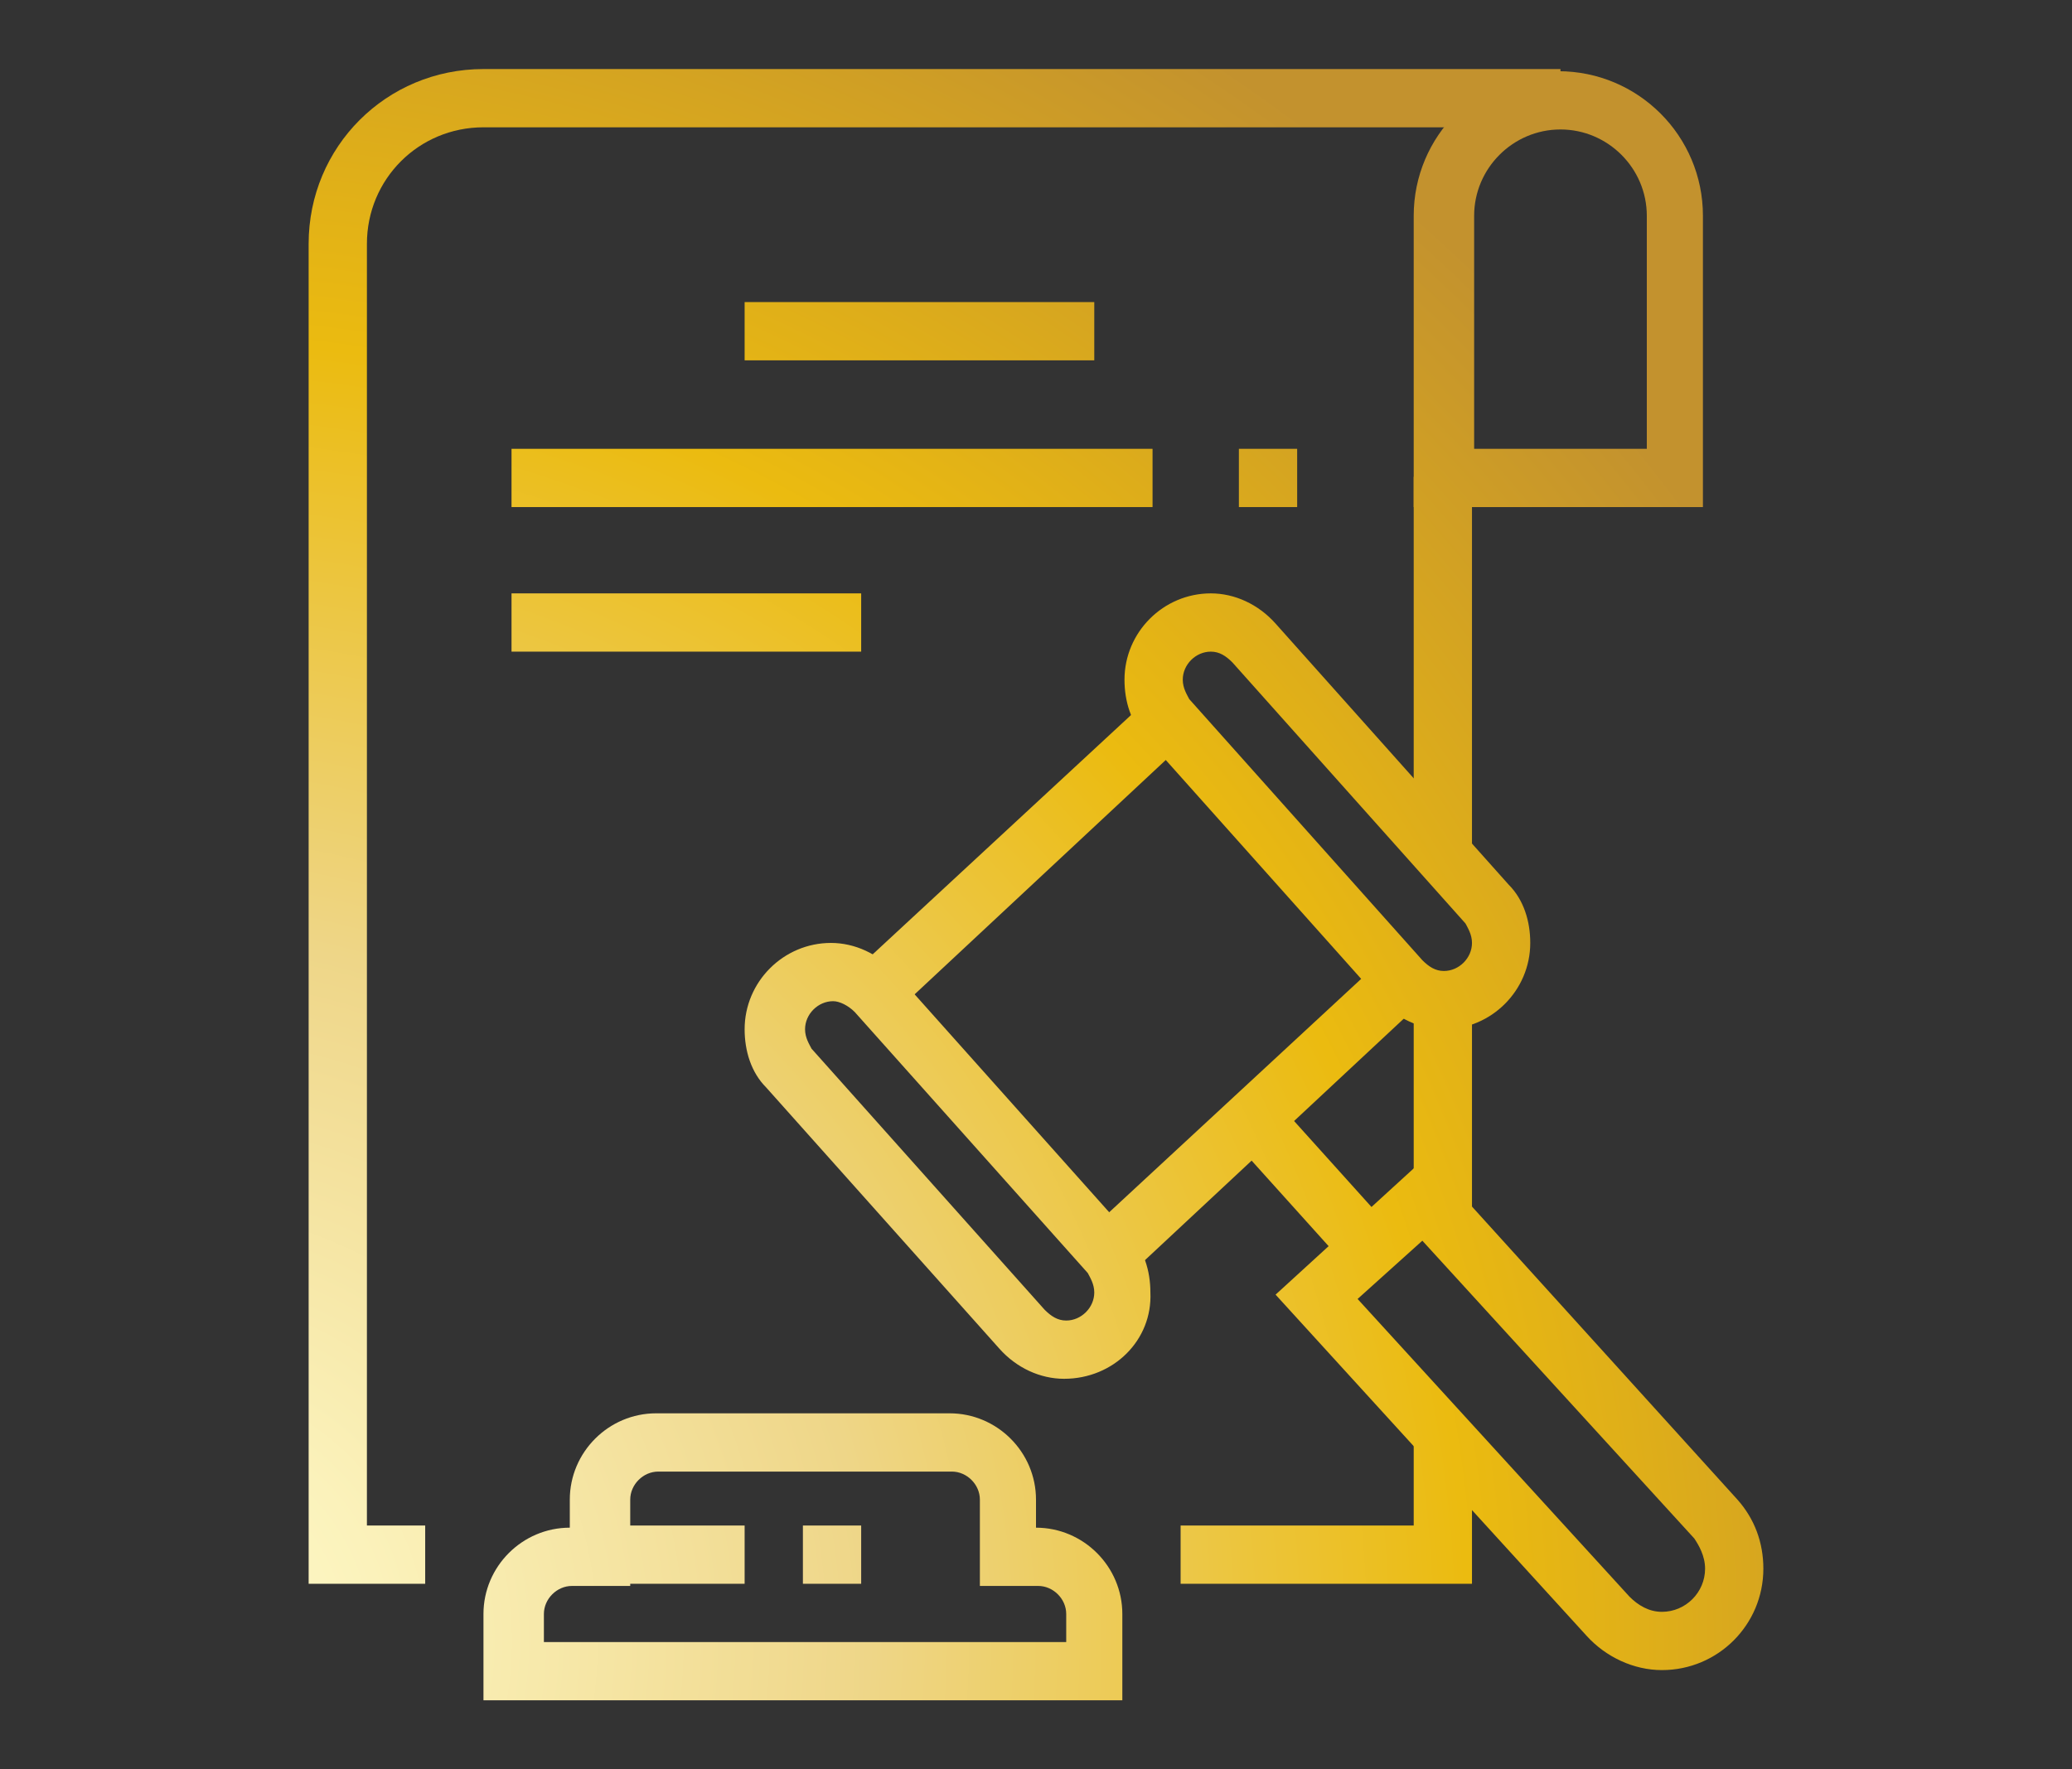 <?xml version="1.0" encoding="utf-8"?>
<!-- Generator: Adobe Illustrator 24.1.0, SVG Export Plug-In . SVG Version: 6.00 Build 0)  -->
<svg version="1.1" id="Layer_1" xmlns="http://www.w3.org/2000/svg" xmlns:xlink="http://www.w3.org/1999/xlink" x="0px" y="0px"
	 width="96px" height="82px" viewBox="0 0 96 82" style="enable-background:new 0 0 96 82;" xml:space="preserve">
<rect x="0" y="0" width="96" height="82" fill="#333333" stroke="none"/>
<style type="text/css">
	.st0{fill:url(#SVGID_1_);}
	.st1{fill:url(#SVGID_2_);}
	.st2{fill:url(#SVGID_3_);}
	.st3{fill:url(#SVGID_4_);}
	.st4{fill:url(#SVGID_5_);}
	.st5{fill:url(#SVGID_6_);}
	.st6{fill:url(#SVGID_7_);}
	.st7{fill:url(#SVGID_8_);}
	.st8{fill:url(#SVGID_9_);}
	.st9{fill:url(#SVGID_10_);}
	.st10{fill:url(#SVGID_11_);}
	.st11{fill:url(#SVGID_12_);}
	.st12{fill:url(#SVGID_13_);}
	.st13{fill:url(#SVGID_14_);}
	.st14{fill:url(#SVGID_15_);}
	.st15{fill:url(#SVGID_16_);}
	.st16{fill:url(#SVGID_17_);}
	.st17{fill:url(#SVGID_18_);}
	.st18{display:none;}
	.st19{display:inline;fill:url(#SVGID_19_);}
	.st20{display:inline;fill:url(#SVGID_20_);}
	.st21{display:inline;fill:url(#SVGID_21_);}
	.st22{display:inline;fill:url(#SVGID_22_);}
	.st23{display:inline;fill:url(#SVGID_23_);}
	.st24{display:inline;fill:url(#SVGID_24_);}
	.st25{display:inline;fill:url(#SVGID_25_);}
	.st26{display:inline;fill:url(#SVGID_26_);}
	.st27{display:inline;fill:url(#SVGID_27_);}
	.st28{display:inline;fill:url(#SVGID_28_);}
	.st29{display:inline;fill:url(#SVGID_29_);}
	.st30{display:inline;fill:url(#SVGID_30_);}
	.st31{display:inline;fill:url(#SVGID_31_);}
	.st32{display:inline;fill:#FFFFFF;}
</style>
<g>
	<radialGradient id="SVGID_1_" cx="7.609" cy="76.054" r="88.094" gradientUnits="userSpaceOnUse">
		<stop  offset="0" style="stop-color:#FFFBCC"/>
		<stop  offset="0.115" style="stop-color:#FBF2BB"/>
		<stop  offset="0.341" style="stop-color:#F0D98E"/>
		<stop  offset="0.371" style="stop-color:#EED688"/>
		<stop  offset="0.685" style="stop-color:#EBBB10"/>
		<stop  offset="1" style="stop-color:#C3922E"/>
	</radialGradient>
	<polygon class="st0" points="62.5,58.8 57.1,52.8 59.1,51 64.5,57 	"/>
	<radialGradient id="SVGID_2_" cx="7.609" cy="76.054" r="88.094" gradientUnits="userSpaceOnUse">
		<stop  offset="0" style="stop-color:#FFFBCC"/>
		<stop  offset="0.115" style="stop-color:#FBF2BB"/>
		<stop  offset="0.341" style="stop-color:#F0D98E"/>
		<stop  offset="0.371" style="stop-color:#EED688"/>
		<stop  offset="0.685" style="stop-color:#EBBB10"/>
		<stop  offset="1" style="stop-color:#C3922E"/>
	</radialGradient>
	<path class="st1" d="M49.3,63.9c-1.1,0-2.2-0.5-3-1.4L35.5,50.4c-0.7-0.7-1-1.7-1-2.7c0-2.2,1.8-4,4-4c1.1,0,2.2,0.5,3,1.4
		l10.8,12.1c0.7,0.7,1,1.7,1,2.7C53.4,62.1,51.6,63.9,49.3,63.9z M38.6,46.4c-0.7,0-1.3,0.6-1.3,1.3c0,0.4,0.2,0.7,0.3,0.9
		l10.8,12.1c0.3,0.3,0.6,0.5,1,0.5c0.7,0,1.3-0.6,1.3-1.3c0-0.4-0.2-0.7-0.3-0.9L39.6,46.9C39.3,46.6,38.9,46.4,38.6,46.4z"/>
	<radialGradient id="SVGID_3_" cx="7.609" cy="76.054" r="88.094" gradientUnits="userSpaceOnUse">
		<stop  offset="0" style="stop-color:#FFFBCC"/>
		<stop  offset="0.115" style="stop-color:#FBF2BB"/>
		<stop  offset="0.341" style="stop-color:#F0D98E"/>
		<stop  offset="0.371" style="stop-color:#EED688"/>
		<stop  offset="0.685" style="stop-color:#EBBB10"/>
		<stop  offset="1" style="stop-color:#C3922E"/>
	</radialGradient>
	<path class="st2" d="M66.9,47.7c-1.1,0-2.2-0.5-3-1.4L53.1,34.2c-0.7-0.7-1-1.7-1-2.7c0-2.2,1.8-4,4-4c1.1,0,2.2,0.5,3,1.4L69.9,41
		c0.7,0.7,1,1.7,1,2.7C70.9,45.9,69.1,47.7,66.9,47.7z M56.1,30.2c-0.7,0-1.3,0.6-1.3,1.3c0,0.4,0.2,0.7,0.3,0.9l10.8,12.1
		c0.3,0.3,0.6,0.5,1,0.5c0.7,0,1.3-0.6,1.3-1.3c0-0.4-0.2-0.7-0.3-0.9L57.1,30.7C56.8,30.4,56.5,30.2,56.1,30.2z"/>
	<radialGradient id="SVGID_4_" cx="7.609" cy="76.054" r="88.094" gradientUnits="userSpaceOnUse">
		<stop  offset="0" style="stop-color:#FFFBCC"/>
		<stop  offset="0.115" style="stop-color:#FBF2BB"/>
		<stop  offset="0.341" style="stop-color:#F0D98E"/>
		<stop  offset="0.371" style="stop-color:#EED688"/>
		<stop  offset="0.685" style="stop-color:#EBBB10"/>
		<stop  offset="1" style="stop-color:#C3922E"/>
	</radialGradient>
	<polygon class="st3" points="52.3,59.1 50.4,57.1 64,44.5 65.8,46.5 	"/>
	<radialGradient id="SVGID_5_" cx="7.609" cy="76.054" r="88.094" gradientUnits="userSpaceOnUse">
		<stop  offset="0" style="stop-color:#FFFBCC"/>
		<stop  offset="0.115" style="stop-color:#FBF2BB"/>
		<stop  offset="0.341" style="stop-color:#F0D98E"/>
		<stop  offset="0.371" style="stop-color:#EED688"/>
		<stop  offset="0.685" style="stop-color:#EBBB10"/>
		<stop  offset="1" style="stop-color:#C3922E"/>
	</radialGradient>
	<polygon class="st4" points="41.5,46.9 39.6,45 53.2,32.4 55,34.3 	"/>
	<radialGradient id="SVGID_6_" cx="7.609" cy="76.054" r="88.094" gradientUnits="userSpaceOnUse">
		<stop  offset="0" style="stop-color:#FFFBCC"/>
		<stop  offset="0.115" style="stop-color:#FBF2BB"/>
		<stop  offset="0.341" style="stop-color:#F0D98E"/>
		<stop  offset="0.371" style="stop-color:#EED688"/>
		<stop  offset="0.685" style="stop-color:#EBBB10"/>
		<stop  offset="1" style="stop-color:#C3922E"/>
	</radialGradient>
	<path class="st5" d="M79,23.5H65.5V10c0-3.7,3-6.7,6.7-6.7c3.7,0,6.7,3,6.7,6.7V23.5z M68.2,20.8h8.1V10c0-2.2-1.8-4-4-4
		c-2.2,0-4,1.8-4,4V20.8z"/>
	<radialGradient id="SVGID_7_" cx="7.609" cy="76.054" r="88.094" gradientUnits="userSpaceOnUse">
		<stop  offset="0" style="stop-color:#FFFBCC"/>
		<stop  offset="0.115" style="stop-color:#FBF2BB"/>
		<stop  offset="0.341" style="stop-color:#F0D98E"/>
		<stop  offset="0.371" style="stop-color:#EED688"/>
		<stop  offset="0.685" style="stop-color:#EBBB10"/>
		<stop  offset="1" style="stop-color:#C3922E"/>
	</radialGradient>
	<rect x="65.5" y="22.1" class="st6" width="2.7" height="17.5"/>
	<radialGradient id="SVGID_8_" cx="7.609" cy="76.054" r="88.094" gradientUnits="userSpaceOnUse">
		<stop  offset="0" style="stop-color:#FFFBCC"/>
		<stop  offset="0.115" style="stop-color:#FBF2BB"/>
		<stop  offset="0.341" style="stop-color:#F0D98E"/>
		<stop  offset="0.371" style="stop-color:#EED688"/>
		<stop  offset="0.685" style="stop-color:#EBBB10"/>
		<stop  offset="1" style="stop-color:#C3922E"/>
	</radialGradient>
	<rect x="65.5" y="46.4" class="st7" width="2.7" height="10.2"/>
	<radialGradient id="SVGID_9_" cx="7.609" cy="76.054" r="88.094" gradientUnits="userSpaceOnUse">
		<stop  offset="0" style="stop-color:#FFFBCC"/>
		<stop  offset="0.115" style="stop-color:#FBF2BB"/>
		<stop  offset="0.341" style="stop-color:#F0D98E"/>
		<stop  offset="0.371" style="stop-color:#EED688"/>
		<stop  offset="0.685" style="stop-color:#EBBB10"/>
		<stop  offset="1" style="stop-color:#C3922E"/>
	</radialGradient>
	<polygon class="st8" points="68.2,73.4 54.7,73.4 54.7,70.7 65.5,70.7 65.5,66.6 68.2,66.6 	"/>
	<radialGradient id="SVGID_10_" cx="7.609" cy="76.054" r="88.094" gradientUnits="userSpaceOnUse">
		<stop  offset="0" style="stop-color:#FFFBCC"/>
		<stop  offset="0.115" style="stop-color:#FBF2BB"/>
		<stop  offset="0.341" style="stop-color:#F0D98E"/>
		<stop  offset="0.371" style="stop-color:#EED688"/>
		<stop  offset="0.685" style="stop-color:#EBBB10"/>
		<stop  offset="1" style="stop-color:#C3922E"/>
	</radialGradient>
	<path class="st9" d="M19.7,73.4h-5.4V11.3c0-4.5,3.6-8.1,8.1-8.1h49.9v2.7H22.4c-3,0-5.4,2.4-5.4,5.4v59.4h2.7V73.4z"/>
	<radialGradient id="SVGID_11_" cx="7.609" cy="76.054" r="88.094" gradientUnits="userSpaceOnUse">
		<stop  offset="0" style="stop-color:#FFFBCC"/>
		<stop  offset="0.115" style="stop-color:#FBF2BB"/>
		<stop  offset="0.341" style="stop-color:#F0D98E"/>
		<stop  offset="0.371" style="stop-color:#EED688"/>
		<stop  offset="0.685" style="stop-color:#EBBB10"/>
		<stop  offset="1" style="stop-color:#C3922E"/>
	</radialGradient>
	<rect x="34.5" y="14" class="st10" width="16.2" height="2.7"/>
	<radialGradient id="SVGID_12_" cx="7.609" cy="76.054" r="88.094" gradientUnits="userSpaceOnUse">
		<stop  offset="0" style="stop-color:#FFFBCC"/>
		<stop  offset="0.115" style="stop-color:#FBF2BB"/>
		<stop  offset="0.341" style="stop-color:#F0D98E"/>
		<stop  offset="0.371" style="stop-color:#EED688"/>
		<stop  offset="0.685" style="stop-color:#EBBB10"/>
		<stop  offset="1" style="stop-color:#C3922E"/>
	</radialGradient>
	<rect x="23.7" y="20.8" class="st11" width="29.7" height="2.7"/>
	<radialGradient id="SVGID_13_" cx="7.609" cy="76.054" r="88.094" gradientUnits="userSpaceOnUse">
		<stop  offset="0" style="stop-color:#FFFBCC"/>
		<stop  offset="0.115" style="stop-color:#FBF2BB"/>
		<stop  offset="0.341" style="stop-color:#F0D98E"/>
		<stop  offset="0.371" style="stop-color:#EED688"/>
		<stop  offset="0.685" style="stop-color:#EBBB10"/>
		<stop  offset="1" style="stop-color:#C3922E"/>
	</radialGradient>
	<rect x="23.7" y="27.5" class="st12" width="16.2" height="2.7"/>
	<radialGradient id="SVGID_14_" cx="7.609" cy="76.054" r="88.094" gradientUnits="userSpaceOnUse">
		<stop  offset="0" style="stop-color:#FFFBCC"/>
		<stop  offset="0.115" style="stop-color:#FBF2BB"/>
		<stop  offset="0.341" style="stop-color:#F0D98E"/>
		<stop  offset="0.371" style="stop-color:#EED688"/>
		<stop  offset="0.685" style="stop-color:#EBBB10"/>
		<stop  offset="1" style="stop-color:#C3922E"/>
	</radialGradient>
	<rect x="57.4" y="20.8" class="st13" width="2.7" height="2.7"/>
	<radialGradient id="SVGID_15_" cx="7.609" cy="76.054" r="88.094" gradientUnits="userSpaceOnUse">
		<stop  offset="0" style="stop-color:#FFFBCC"/>
		<stop  offset="0.115" style="stop-color:#FBF2BB"/>
		<stop  offset="0.341" style="stop-color:#F0D98E"/>
		<stop  offset="0.371" style="stop-color:#EED688"/>
		<stop  offset="0.685" style="stop-color:#EBBB10"/>
		<stop  offset="1" style="stop-color:#C3922E"/>
	</radialGradient>
	<path class="st14" d="M52,78.8H22.4v-4c0-2.2,1.8-4,4-4v-1.3c0-2.2,1.8-4,4-4H44c2.2,0,4,1.8,4,4v1.3c2.2,0,4,1.8,4,4V78.8z
		 M25.1,76.1h24.3v-1.3c0-0.7-0.6-1.3-1.3-1.3h-2.7v-4c0-0.7-0.6-1.3-1.3-1.3H30.5c-0.7,0-1.3,0.6-1.3,1.3v4h-2.7
		c-0.7,0-1.3,0.6-1.3,1.3V76.1z"/>
	<radialGradient id="SVGID_16_" cx="7.609" cy="76.054" r="88.094" gradientUnits="userSpaceOnUse">
		<stop  offset="0" style="stop-color:#FFFBCC"/>
		<stop  offset="0.115" style="stop-color:#FBF2BB"/>
		<stop  offset="0.341" style="stop-color:#F0D98E"/>
		<stop  offset="0.371" style="stop-color:#EED688"/>
		<stop  offset="0.685" style="stop-color:#EBBB10"/>
		<stop  offset="1" style="stop-color:#C3922E"/>
	</radialGradient>
	<rect x="37.2" y="70.7" class="st15" width="2.7" height="2.7"/>
	<radialGradient id="SVGID_17_" cx="7.609" cy="76.054" r="88.094" gradientUnits="userSpaceOnUse">
		<stop  offset="0" style="stop-color:#FFFBCC"/>
		<stop  offset="0.115" style="stop-color:#FBF2BB"/>
		<stop  offset="0.341" style="stop-color:#F0D98E"/>
		<stop  offset="0.371" style="stop-color:#EED688"/>
		<stop  offset="0.685" style="stop-color:#EBBB10"/>
		<stop  offset="1" style="stop-color:#C3922E"/>
	</radialGradient>
	<rect x="27.8" y="70.7" class="st16" width="6.7" height="2.7"/>
	<radialGradient id="SVGID_18_" cx="7.609" cy="76.054" r="88.094" gradientUnits="userSpaceOnUse">
		<stop  offset="0" style="stop-color:#FFFBCC"/>
		<stop  offset="0.115" style="stop-color:#FBF2BB"/>
		<stop  offset="0.341" style="stop-color:#F0D98E"/>
		<stop  offset="0.371" style="stop-color:#EED688"/>
		<stop  offset="0.685" style="stop-color:#EBBB10"/>
		<stop  offset="1" style="stop-color:#C3922E"/>
	</radialGradient>
	<path class="st17" d="M77,77.4c-1.3,0-2.6-0.6-3.5-1.6L59.1,60l7-6.4l14.4,15.9c0.8,0.9,1.2,2,1.2,3.2C81.7,75.3,79.6,77.4,77,77.4
		z M62.9,60.2l12.6,13.8c0.4,0.4,0.9,0.7,1.5,0.7c1.1,0,2-0.9,2-2c0-0.6-0.3-1.1-0.5-1.4l0,0L65.9,57.5L62.9,60.2z"/>
</g>
<g class="st18">
	<radialGradient id="SVGID_19_" cx="33.656" cy="63.633" r="62.399" gradientUnits="userSpaceOnUse">
		<stop  offset="0" style="stop-color:#FFFBCC"/>
		<stop  offset="0.115" style="stop-color:#FBF2BB"/>
		<stop  offset="0.341" style="stop-color:#F0D98E"/>
		<stop  offset="0.371" style="stop-color:#EED688"/>
		<stop  offset="0.685" style="stop-color:#EBBB10"/>
		<stop  offset="1" style="stop-color:#C3922E"/>
	</radialGradient>
	<path class="st19" d="M48.7,62.9c-10.2,0-18.6-8.3-18.6-18.6c0-4,1.3-7.9,3.7-11.1l2.1,1.6c-2.1,2.8-3.1,6-3.1,9.5
		c0,8.8,7.1,15.9,15.9,15.9s15.9-7.1,15.9-15.9s-7.1-15.9-15.9-15.9c-1.6,0-3.2,0.2-4.7,0.7l-0.8-2.5c1.8-0.5,3.6-0.8,5.5-0.8
		c10.2,0,18.6,8.3,18.6,18.6S58.9,62.9,48.7,62.9z"/>
	<radialGradient id="SVGID_20_" cx="33.656" cy="63.633" r="62.399" gradientUnits="userSpaceOnUse">
		<stop  offset="0" style="stop-color:#FFFBCC"/>
		<stop  offset="0.115" style="stop-color:#FBF2BB"/>
		<stop  offset="0.341" style="stop-color:#F0D98E"/>
		<stop  offset="0.371" style="stop-color:#EED688"/>
		<stop  offset="0.685" style="stop-color:#EBBB10"/>
		<stop  offset="1" style="stop-color:#C3922E"/>
	</radialGradient>
	<path class="st20" d="M39.2,31.5l-1.6-2.1c0.7-0.5,1.4-1,2.1-1.3l1.3,2.3C40.4,30.7,39.8,31.1,39.2,31.5z"/>
	<radialGradient id="SVGID_21_" cx="33.656" cy="63.633" r="62.399" gradientUnits="userSpaceOnUse">
		<stop  offset="0" style="stop-color:#FFFBCC"/>
		<stop  offset="0.115" style="stop-color:#FBF2BB"/>
		<stop  offset="0.341" style="stop-color:#F0D98E"/>
		<stop  offset="0.371" style="stop-color:#EED688"/>
		<stop  offset="0.685" style="stop-color:#EBBB10"/>
		<stop  offset="1" style="stop-color:#C3922E"/>
	</radialGradient>
	<rect x="47.3" y="61.5" class="st21" width="2.7" height="15.9"/>
	<radialGradient id="SVGID_22_" cx="33.656" cy="63.633" r="62.399" gradientUnits="userSpaceOnUse">
		<stop  offset="0" style="stop-color:#FFFBCC"/>
		<stop  offset="0.115" style="stop-color:#FBF2BB"/>
		<stop  offset="0.341" style="stop-color:#F0D98E"/>
		<stop  offset="0.371" style="stop-color:#EED688"/>
		<stop  offset="0.685" style="stop-color:#EBBB10"/>
		<stop  offset="1" style="stop-color:#C3922E"/>
	</radialGradient>
	<rect x="43.4" y="76.1" class="st22" width="10.6" height="2.7"/>
	<radialGradient id="SVGID_23_" cx="33.656" cy="63.633" r="62.399" gradientUnits="userSpaceOnUse">
		<stop  offset="0" style="stop-color:#FFFBCC"/>
		<stop  offset="0.115" style="stop-color:#FBF2BB"/>
		<stop  offset="0.341" style="stop-color:#F0D98E"/>
		<stop  offset="0.371" style="stop-color:#EED688"/>
		<stop  offset="0.685" style="stop-color:#EBBB10"/>
		<stop  offset="1" style="stop-color:#C3922E"/>
	</radialGradient>
	<path class="st23" d="M57.9,49.6H39.4c-1.5,0-2.7-1.2-2.7-2.7v-5.3c0-1.5,1.2-2.7,2.7-2.7h18.6c1.5,0,2.7,1.2,2.7,2.7V47
		C60.6,48.4,59.4,49.6,57.9,49.6z M39.4,41.7L39.4,41.7V47h18.6v-5.3H39.4z"/>
	<radialGradient id="SVGID_24_" cx="33.656" cy="63.633" r="62.399" gradientUnits="userSpaceOnUse">
		<stop  offset="0" style="stop-color:#FFFBCC"/>
		<stop  offset="0.115" style="stop-color:#FBF2BB"/>
		<stop  offset="0.341" style="stop-color:#F0D98E"/>
		<stop  offset="0.371" style="stop-color:#EED688"/>
		<stop  offset="0.685" style="stop-color:#EBBB10"/>
		<stop  offset="1" style="stop-color:#C3922E"/>
	</radialGradient>
	<path class="st24" d="M31.9,41.7H19.5c-1.3,0-2.5-0.7-3.1-1.8L9.5,28.1c-0.4-0.7-0.6-1.6-0.6-2.4c0-0.8,0.2-1.7,0.6-2.4l6.8-11.8
		c0.6-1.1,1.8-1.8,3.1-1.8h13.3c1.3,0,2.5,0.7,3.2,1.9l6.5,11.8L40,24.8L33.6,13c-0.2-0.3-0.5-0.5-0.8-0.5H19.5
		c-0.3,0-0.6,0.2-0.8,0.5l-6.8,11.8c-0.2,0.3-0.3,0.7-0.3,1c0,0.4,0.1,0.7,0.3,1.1l6.8,11.7c0.2,0.3,0.5,0.5,0.8,0.5h12.4V41.7z"/>
	<radialGradient id="SVGID_25_" cx="33.656" cy="63.633" r="62.399" gradientUnits="userSpaceOnUse">
		<stop  offset="0" style="stop-color:#FFFBCC"/>
		<stop  offset="0.115" style="stop-color:#FBF2BB"/>
		<stop  offset="0.341" style="stop-color:#F0D98E"/>
		<stop  offset="0.371" style="stop-color:#EED688"/>
		<stop  offset="0.685" style="stop-color:#EBBB10"/>
		<stop  offset="1" style="stop-color:#C3922E"/>
	</radialGradient>
	<rect x="24.8" y="40.3" class="st25" width="2.7" height="17.2"/>
	<radialGradient id="SVGID_26_" cx="33.656" cy="63.633" r="62.399" gradientUnits="userSpaceOnUse">
		<stop  offset="0" style="stop-color:#FFFBCC"/>
		<stop  offset="0.115" style="stop-color:#FBF2BB"/>
		<stop  offset="0.341" style="stop-color:#F0D98E"/>
		<stop  offset="0.371" style="stop-color:#EED688"/>
		<stop  offset="0.685" style="stop-color:#EBBB10"/>
		<stop  offset="1" style="stop-color:#C3922E"/>
	</radialGradient>
	<rect x="20.8" y="56.2" class="st26" width="10.6" height="2.7"/>
	<radialGradient id="SVGID_27_" cx="33.656" cy="63.633" r="62.399" gradientUnits="userSpaceOnUse">
		<stop  offset="0" style="stop-color:#FFFBCC"/>
		<stop  offset="0.115" style="stop-color:#FBF2BB"/>
		<stop  offset="0.341" style="stop-color:#F0D98E"/>
		<stop  offset="0.371" style="stop-color:#EED688"/>
		<stop  offset="0.685" style="stop-color:#EBBB10"/>
		<stop  offset="1" style="stop-color:#C3922E"/>
	</radialGradient>
	<path class="st27" d="M83.6,35H67.2v-2.7h16.4c0.5,0,0.8-0.4,0.8-0.8c0-0.1,0-0.3-0.1-0.4L71.9,6.3c-0.3-0.6-1.2-0.6-1.5,0
		l-9.2,18.5l-2.4-1.2l9.2-18.5c0.6-1.2,1.8-1.9,3.1-1.9c1.3,0,2.5,0.7,3.1,1.9L86.7,30c0.2,0.5,0.4,1,0.4,1.6
		C87.1,33.5,85.5,35,83.6,35z"/>
	<radialGradient id="SVGID_28_" cx="33.656" cy="63.633" r="62.399" gradientUnits="userSpaceOnUse">
		<stop  offset="0" style="stop-color:#FFFBCC"/>
		<stop  offset="0.115" style="stop-color:#FBF2BB"/>
		<stop  offset="0.341" style="stop-color:#F0D98E"/>
		<stop  offset="0.371" style="stop-color:#EED688"/>
		<stop  offset="0.685" style="stop-color:#EBBB10"/>
		<stop  offset="1" style="stop-color:#C3922E"/>
	</radialGradient>
	<rect x="69.9" y="33.7" class="st28" width="2.7" height="23.9"/>
	<radialGradient id="SVGID_29_" cx="33.656" cy="63.633" r="62.399" gradientUnits="userSpaceOnUse">
		<stop  offset="0" style="stop-color:#FFFBCC"/>
		<stop  offset="0.115" style="stop-color:#FBF2BB"/>
		<stop  offset="0.341" style="stop-color:#F0D98E"/>
		<stop  offset="0.371" style="stop-color:#EED688"/>
		<stop  offset="0.685" style="stop-color:#EBBB10"/>
		<stop  offset="1" style="stop-color:#C3922E"/>
	</radialGradient>
	<rect x="65.9" y="56.2" class="st29" width="10.6" height="2.7"/>
	<radialGradient id="SVGID_30_" cx="33.656" cy="63.633" r="62.399" gradientUnits="userSpaceOnUse">
		<stop  offset="0" style="stop-color:#FFFBCC"/>
		<stop  offset="0.115" style="stop-color:#FBF2BB"/>
		<stop  offset="0.341" style="stop-color:#F0D98E"/>
		<stop  offset="0.371" style="stop-color:#EED688"/>
		<stop  offset="0.685" style="stop-color:#EBBB10"/>
		<stop  offset="1" style="stop-color:#C3922E"/>
	</radialGradient>
	<rect x="69.9" y="27.1" class="st30" width="2.7" height="2.7"/>
	<radialGradient id="SVGID_31_" cx="33.656" cy="63.633" r="62.399" gradientUnits="userSpaceOnUse">
		<stop  offset="0" style="stop-color:#FFFBCC"/>
		<stop  offset="0.115" style="stop-color:#FBF2BB"/>
		<stop  offset="0.341" style="stop-color:#F0D98E"/>
		<stop  offset="0.371" style="stop-color:#EED688"/>
		<stop  offset="0.685" style="stop-color:#EBBB10"/>
		<stop  offset="1" style="stop-color:#C3922E"/>
	</radialGradient>
	<rect x="69.9" y="12.5" class="st31" width="2.7" height="11.9"/>
</g>
<g class="st18">
	<path class="st32" d="M36.1,44.3c-2.8,0-5.5-1.1-7.5-3.1c-2-2-3.1-4.7-3.1-7.5v-2.7h2.7v2.7c0,2.1,0.8,4.1,2.3,5.6
		c1.5,1.5,3.5,2.3,5.6,2.3c0,0,0,0,0,0c4.4,0,7.9-3.7,7.9-8.3v-5c0-4.4-3.5-7.9-7.9-7.9h-4c-2.7,0-4.8-1-6.1-1.9
		c-0.3,0.7-0.5,1.6-0.5,2.6c0,2,0.5,2.6,2,3.5l3.3,1.9l-1.3,2.3l-3.4-1.9c-2.1-1.3-3.3-2.7-3.3-5.8c0-2.2,0.7-3.7,1.3-5l0.9-1.9
		l1.3,1.3c0,0,2.3,2.3,5.7,2.3h4c5.8,0,10.6,4.7,10.6,10.6v5C46.7,39.4,41.9,44.3,36.1,44.3C36.1,44.3,36.1,44.3,36.1,44.3z"/>
	<path class="st32" d="M29.9,78.8H16.6c-3.2,0-5.7-2.4-5.7-5.3c0-0.6,0.1-1.2,0.3-1.8l5.7-16.5c1.2-3.5,4.1-6.3,7.7-7.4l6.1-1.8
		v-3.9h2.7V48l-8,2.4c-2.8,0.8-5,3-5.9,5.7l-5.7,16.5c-0.1,0.3-0.2,0.6-0.2,0.9c0,1.3,1.2,2.7,3.1,2.7h13.3c1.1,0,2-0.8,2.1-1.7
		c0.1-0.5-0.1-1.1-0.4-1.5c-0.3-0.4-0.8-0.7-1.4-0.7l-12.9-1.4l0.3-2.6l12.9,1.4c1.2,0.1,2.4,0.7,3.2,1.7c0.8,1,1.1,2.2,1,3.5
		C34.4,77.1,32.4,78.8,29.9,78.8z"/>
	<path class="st32" d="M55.5,78.8H42.2c-2.7,0-4.8-2.1-4.8-4.6c0-2.4,1.8-4.4,4.2-4.6l12.9-1.4l0.3,2.6l-12.9,1.4
		c-1.1,0.1-1.8,0.9-1.8,2c0,1.1,1,1.9,2.2,1.9h13.3c1.2,0,2.3-0.6,2.8-1.6c0.2-0.3,0.3-0.7,0.3-1c0-0.3-0.1-0.6-0.2-0.9l-5.7-16.5
		c-1-2.7-3.2-4.9-5.9-5.7l-8-2.4v-5.9h2.7V46l6.1,1.8c3.6,1.1,6.5,3.8,7.7,7.4l5.7,16.5c0.2,0.6,0.3,1.2,0.3,1.8
		c0,0.7-0.2,1.5-0.5,2.2C59.8,77.6,57.8,78.8,55.5,78.8z"/>
	<path class="st32" d="M36.1,50.9c-3,0-5.3-1.7-5.3-4h2.7c0,0.5,1,1.3,2.7,1.3c1.6,0,2.7-0.8,2.7-1.3h2.7
		C41.4,49.2,39,50.9,36.1,50.9z"/>
	<path class="st32" d="M52,69.9h-2.7v-9.7c-2.3-0.2-3.7-1-4.7-1.6c-1-0.6-1.7-1-3.2-1c-1,0-1.5,0.2-2.1,0.5
		c-0.7,0.4-1.6,0.8-3.2,0.8c-1.6,0-2.5-0.4-3.2-0.8c-0.6-0.3-1-0.5-2.1-0.5c-1.5,0-2.2,0.4-3.2,1c-1.1,0.6-2.4,1.4-4.7,1.6l0,9.7
		h-2.7v-9.7c0-1.4,1-2.5,2.4-2.6c1.7-0.2,2.6-0.7,3.6-1.3c1.1-0.7,2.4-1.4,4.6-1.4c1.6,0,2.5,0.4,3.2,0.8c0.6,0.3,1,0.5,2.1,0.5
		s1.5-0.2,2.1-0.5c0.7-0.4,1.6-0.8,3.2-0.8c2.2,0,3.5,0.7,4.6,1.4c1,0.6,1.9,1.1,3.6,1.3c1.4,0.1,2.4,1.3,2.4,2.6V69.9z"/>
	<rect x="29.4" y="76.1" class="st32" width="13.3" height="2.7"/>
	<rect x="34.7" y="57.6" class="st32" width="2.7" height="10.6"/>
	<rect x="59.9" y="29.7" class="st32" width="2.7" height="5.3"/>
	<rect x="69.2" y="27.1" class="st32" width="2.7" height="8"/>
	<path class="st32" d="M54.7,44.3c-1.5,0-2.8-1.2-2.8-2.8v-6.4h2.7v6.4c0,0.1,0,0.1,0.1,0.1l5.2-3.7l0.6,0.2
		c1.7,0.6,3.5,0.9,5.3,0.9c9.1,0,16.6-7.4,16.6-16.6S75,5.9,65.9,5.9c-7.4,0-14,5-16,12.1l-2.6-0.7c2.3-8.3,9.9-14,18.5-14
		c10.6,0,19.2,8.6,19.2,19.2s-8.6,19.2-19.2,19.2c-1.8,0-3.7-0.3-5.5-0.8l-4.1,2.9C55.9,44.1,55.3,44.3,54.7,44.3z"/>
	<rect x="25.5" y="25.8" class="st32" width="2.7" height="6.6"/>
	<path class="st32" d="M70.5,28.4v-2.7c2.9,0,5.3-2.4,5.3-5.3c0-2.9-2.4-5.3-5.3-5.3c-1.6,0-3.1,0.7-4.1,1.9l-2-1.7
		c1.5-1.8,3.8-2.9,6.1-2.9c4.4,0,8,3.6,8,8S74.9,28.4,70.5,28.4z"/>
	<path class="st32" d="M67.9,31.1H54.6c-2.2,0-4-1.8-4-4c0-0.6,0.1-1.2,0.4-1.8L57.7,12c0.7-1.4,2-2.2,3.5-2.2
		c1.5,0,2.9,0.8,3.5,2.2l6.6,13.3c0.3,0.6,0.4,1.2,0.4,1.8C71.9,29.3,70.1,31.1,67.9,31.1z M61.3,12.5c-0.5,0-0.9,0.3-1.2,0.7
		l-6.6,13.3c-0.1,0.2-0.1,0.4-0.1,0.6c0,0.7,0.6,1.3,1.3,1.3h13.3c0.7,0,1.3-0.6,1.3-1.3c0-0.2,0-0.4-0.1-0.6l-6.6-13.3
		C62.2,12.8,61.8,12.5,61.3,12.5z"/>
	<rect x="59.9" y="23.1" class="st32" width="2.7" height="2.7"/>
	<rect x="59.9" y="16.5" class="st32" width="2.7" height="4"/>
</g>
</svg>
